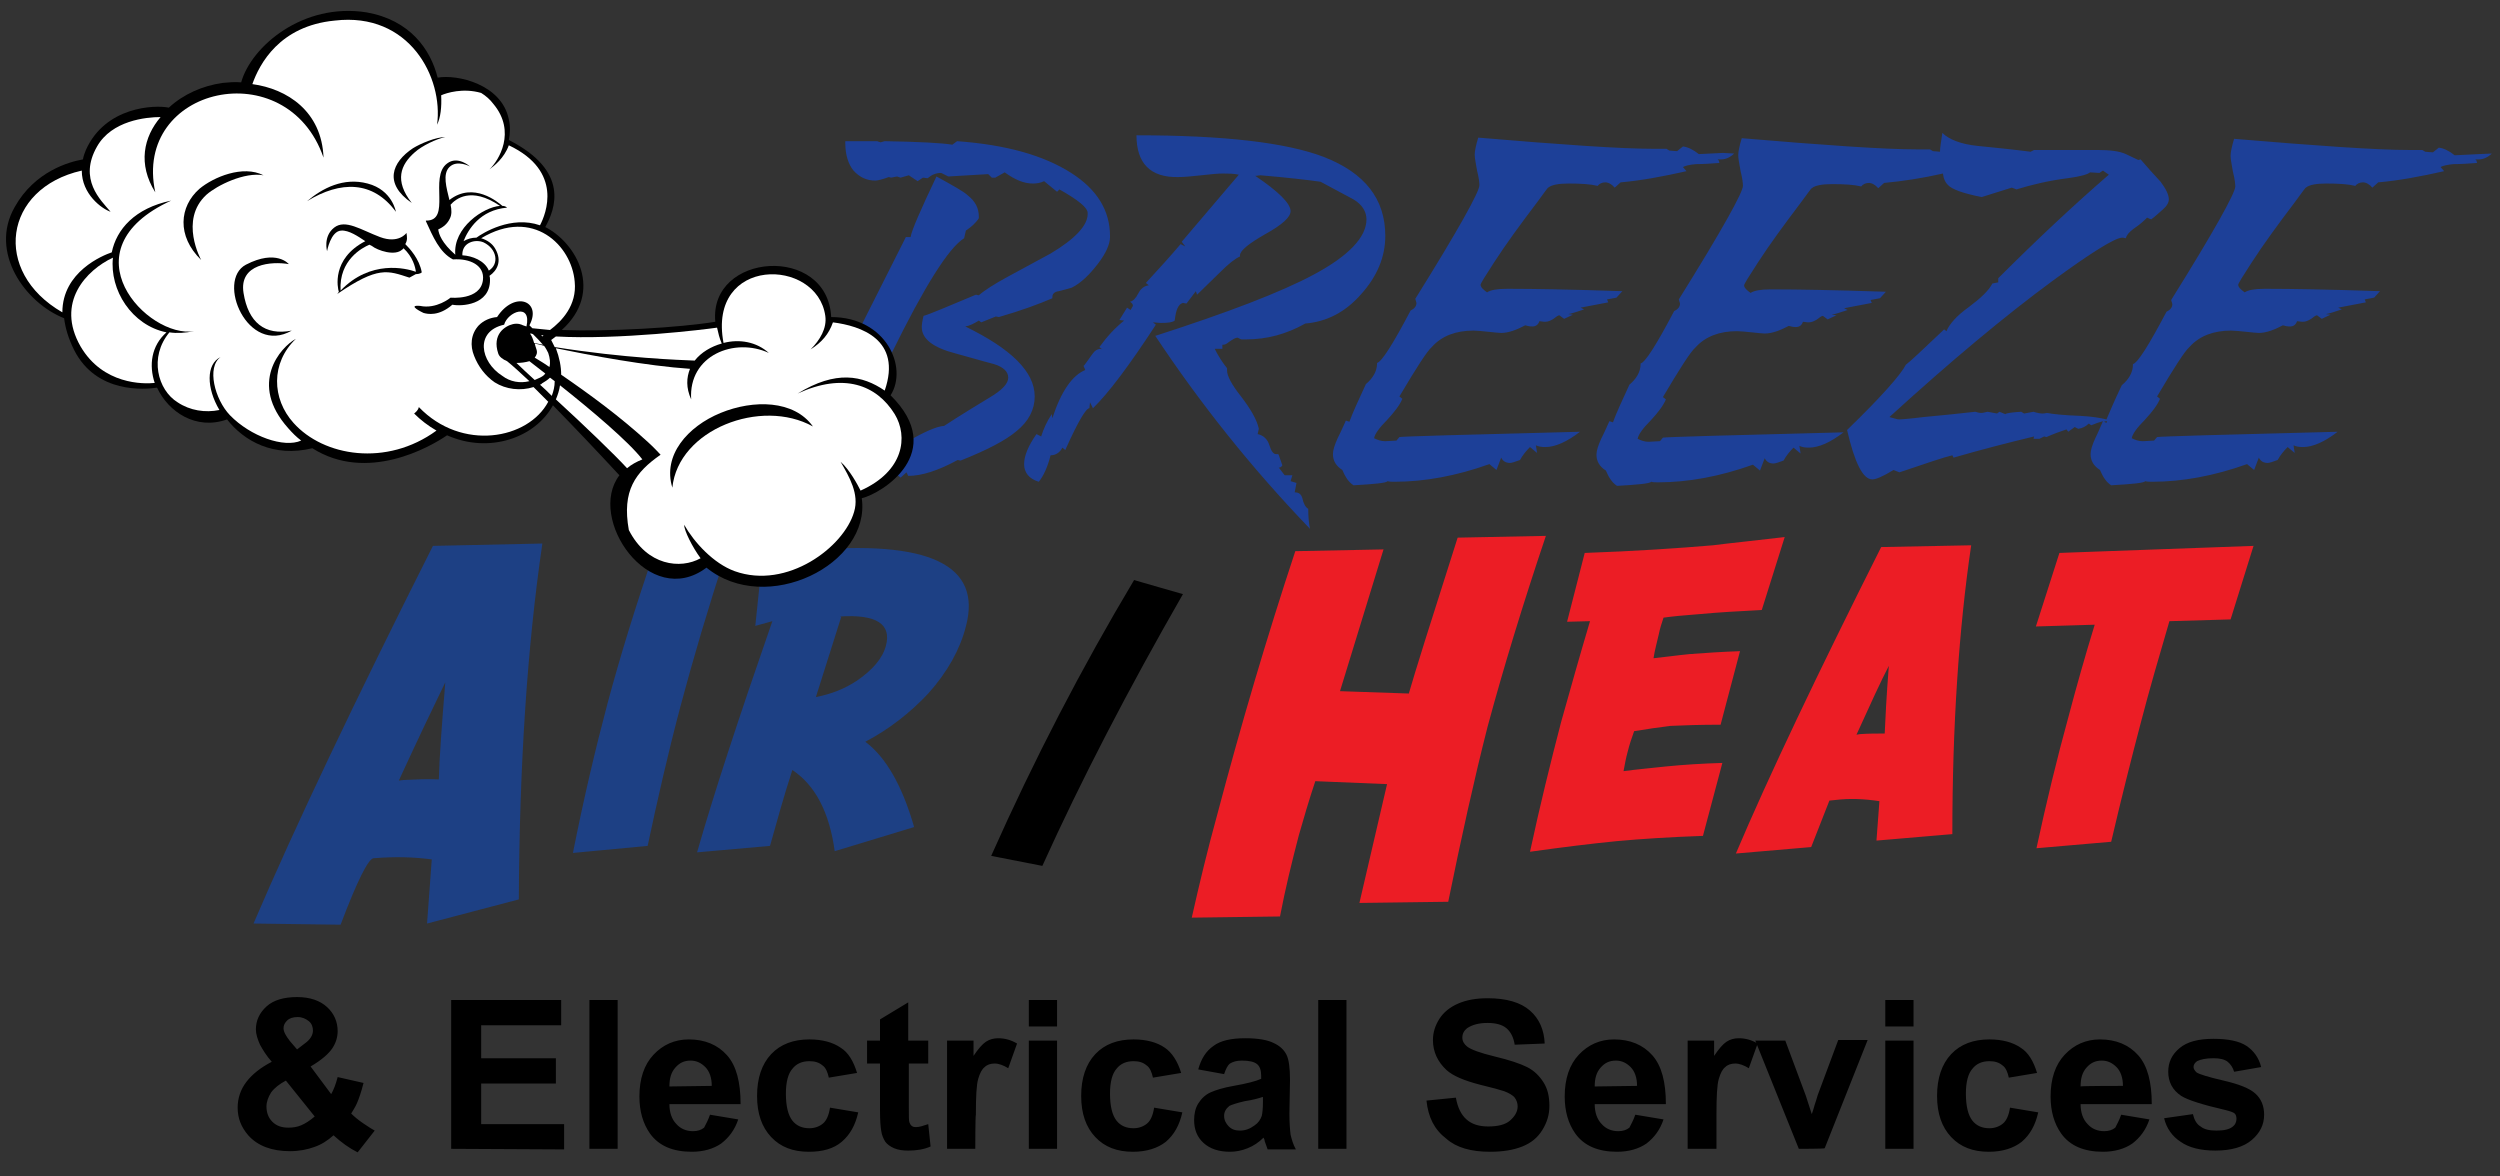 <?xml version="1.0" encoding="utf-8"?>
<!-- Generator: Adobe Illustrator 28.2.0, SVG Export Plug-In . SVG Version: 6.00 Build 0)  -->
<svg version="1.1" id="Layer_1" xmlns="http://www.w3.org/2000/svg" xmlns:xlink="http://www.w3.org/1999/xlink" x="0px" y="0px"
	 viewBox="0 0 425 200" style="enable-background:new 0 0 425 200;" xml:space="preserve">
<rect x="0" y="0" width="425" height="200" fill="#333333" stroke="none"/>
<style type="text/css">
	.st0{fill-rule:evenodd;clip-rule:evenodd;fill:#1D4098;}
	.st1{fill:#1D4084;}
	.st2{fill:#EC1D25;}
	.st3{fill-rule:evenodd;clip-rule:evenodd;}
	.st4{fill-rule:evenodd;clip-rule:evenodd;fill:#FFFFFF;}
</style>
<g id="Logo_00000022530110725726230910000005486819754235999413_">
	<path d="M63.7,192.2l-2.9,3.7c-1.4-0.7-2.8-1.7-4.1-2.9c-1,0.9-2.1,1.6-3.3,2c-1.1,0.4-2.5,0.7-4.1,0.7c-3.1,0-5.5-0.9-7.1-2.7
		c-1.2-1.4-1.8-2.9-1.8-4.7c0-1.6,0.5-3.1,1.5-4.4c1-1.3,2.4-2.4,4.3-3.4c-0.9-1-1.5-2-2-2.9c-0.4-0.9-0.7-1.8-0.7-2.6
		c0-1.5,0.6-2.8,1.8-3.9c1.2-1.1,3-1.6,5.2-1.6c2.2,0,3.9,0.6,5.1,1.7c1.2,1.1,1.8,2.5,1.8,4.1c0,1-0.3,2-0.9,2.9
		c-0.6,0.9-1.8,2-3.7,3.1l3.5,4.7c0.4-0.7,0.8-1.7,1.1-2.9l4.4,1c-0.4,1.6-0.8,2.7-1.1,3.4c-0.3,0.7-0.7,1.3-1,1.8
		c0.5,0.5,1.2,1.1,2.1,1.7C62.7,191.6,63.3,192,63.7,192.2z M50.5,178.4l1.3-1c1-0.7,1.4-1.5,1.4-2.2c0-0.6-0.2-1.2-0.7-1.6
		c-0.5-0.4-1.1-0.7-1.9-0.7c-0.8,0-1.4,0.2-1.8,0.6c-0.4,0.4-0.6,0.8-0.6,1.3c0,0.6,0.4,1.3,1.1,2.2L50.5,178.4z M48.6,183.7
		c-1.1,0.6-1.9,1.2-2.5,2c-0.5,0.8-0.8,1.6-0.8,2.4c0,1,0.3,1.9,1,2.6c0.7,0.7,1.6,1,2.7,1c0.8,0,1.5-0.1,2.2-0.4
		c0.7-0.3,1.5-0.8,2.3-1.5L48.6,183.7z M76.7,195.3V170h18.7v4.3H81.8v5.6h12.7v4.3H81.8v6.9h14.1v4.3L76.7,195.3z M100.2,170h4.8
		v25.3h-4.8V170z M120.7,189.5l4.8,0.8c-0.6,1.8-1.6,3.1-2.9,4.1c-1.3,0.9-3,1.4-5,1.4c-3.2,0-5.6-1-7.1-3.1
		c-1.2-1.7-1.8-3.8-1.8-6.3c0-3,0.8-5.4,2.4-7.1c1.6-1.7,3.6-2.6,6-2.6c2.7,0,4.9,0.9,6.5,2.7c1.6,1.8,2.3,4.6,2.3,8.3h-12.1
		c0,1.4,0.4,2.6,1.2,3.4c0.7,0.8,1.7,1.2,2.8,1.2c0.8,0,1.4-0.2,1.9-0.6C120,191.1,120.4,190.4,120.7,189.5z M121,184.6
		c0-1.4-0.4-2.5-1.1-3.2c-0.7-0.7-1.5-1.1-2.5-1.1c-1.1,0-1.9,0.4-2.6,1.2c-0.7,0.8-1,1.8-1,3.2L121,184.6z M145.7,182.4l-4.8,0.8
		c-0.2-0.9-0.5-1.7-1.1-2.1c-0.6-0.5-1.3-0.7-2.2-0.7c-1.2,0-2.2,0.4-2.9,1.3c-0.7,0.8-1.1,2.2-1.1,4.2c0,2.2,0.4,3.7,1.1,4.6
		c0.7,0.9,1.7,1.3,2.9,1.3c0.9,0,1.7-0.3,2.3-0.8c0.6-0.5,1-1.4,1.2-2.7l4.8,0.8c-0.5,2.2-1.4,3.8-2.8,5s-3.3,1.7-5.6,1.7
		c-2.7,0-4.8-0.8-6.4-2.5c-1.6-1.7-2.4-4-2.4-7c0-3,0.8-5.4,2.4-7.1c1.6-1.7,3.8-2.5,6.5-2.5c2.2,0,4,0.5,5.3,1.4
		C144.2,178.9,145.1,180.4,145.7,182.4z M157.8,176.9v3.9h-3.3v7.4c0,1.5,0,2.4,0.1,2.6c0.1,0.2,0.2,0.5,0.4,0.6
		c0.2,0.2,0.5,0.2,0.8,0.2c0.5,0,1.1-0.2,2-0.5l0.4,3.8c-1.1,0.5-2.4,0.7-3.8,0.7c-0.9,0-1.7-0.1-2.4-0.4c-0.7-0.3-1.2-0.7-1.5-1.1
		c-0.3-0.5-0.6-1.1-0.7-1.9c-0.1-0.6-0.2-1.7-0.2-3.4v-8h-2.2v-3.9h2.2v-3.6l4.8-2.9v6.5C154.5,176.9,157.8,176.9,157.8,176.9z
		 M165.8,195.3H161v-18.4h4.5v2.6c0.8-1.2,1.5-2,2.1-2.4c0.6-0.4,1.3-0.6,2.1-0.6c1.1,0,2.2,0.3,3.2,0.9l-1.5,4.2
		c-0.8-0.5-1.6-0.8-2.3-0.8c-0.7,0-1.3,0.2-1.7,0.6c-0.5,0.4-0.8,1-1.1,2c-0.3,1-0.4,3-0.4,6.1C165.8,189.6,165.8,195.3,165.8,195.3
		z M174.9,174.4V170h4.8v4.5H174.9z M174.9,195.3v-18.4h4.8v18.4H174.9z M200.8,182.4l-4.8,0.8c-0.2-0.9-0.5-1.7-1.1-2.1
		c-0.6-0.5-1.3-0.7-2.2-0.7c-1.2,0-2.2,0.4-2.9,1.3c-0.7,0.8-1.1,2.2-1.1,4.2c0,2.2,0.4,3.7,1.1,4.6c0.7,0.9,1.7,1.3,2.9,1.3
		c0.9,0,1.7-0.3,2.3-0.8c0.6-0.5,1-1.4,1.2-2.7l4.8,0.8c-0.5,2.2-1.4,3.8-2.8,5c-1.4,1.1-3.3,1.7-5.6,1.7c-2.7,0-4.8-0.8-6.4-2.5
		c-1.6-1.7-2.4-4-2.4-7c0-3,0.8-5.4,2.4-7.1c1.6-1.7,3.8-2.5,6.5-2.5c2.2,0,4,0.5,5.3,1.4C199.2,178.9,200.2,180.4,200.8,182.4z
		 M208.1,182.6l-4.4-0.8c0.5-1.8,1.3-3.1,2.6-4c1.2-0.9,3-1.3,5.4-1.3c2.2,0,3.8,0.3,4.8,0.8c1.1,0.5,1.8,1.2,2.2,2
		c0.4,0.8,0.6,2.2,0.6,4.3l-0.1,5.7c0,1.6,0.1,2.8,0.2,3.6c0.2,0.8,0.4,1.6,0.9,2.5h-4.8c-0.1-0.3-0.3-0.8-0.5-1.4
		c0-0.2-0.1-0.4-0.2-0.6c-0.8,0.8-1.7,1.4-2.7,1.8c-1,0.4-2,0.6-3,0.6c-1.9,0-3.4-0.5-4.5-1.5c-1.1-1-1.6-2.3-1.6-3.9
		c0-1,0.2-2,0.7-2.8c0.5-0.8,1.2-1.5,2.1-1.9c0.9-0.4,2.2-0.8,3.9-1.1c2.3-0.4,3.8-0.8,4.7-1.2v-0.5c0-0.9-0.2-1.6-0.7-2
		c-0.5-0.4-1.3-0.6-2.6-0.6c-0.9,0-1.5,0.2-2,0.5C208.7,181.1,208.4,181.7,208.1,182.6z M214.6,186.5c-0.6,0.2-1.6,0.5-3,0.7
		c-1.3,0.3-2.2,0.6-2.6,0.8c-0.6,0.5-0.9,1-0.9,1.7c0,0.7,0.3,1.3,0.8,1.8c0.5,0.5,1.1,0.7,1.9,0.7c0.9,0,1.7-0.3,2.5-0.9
		c0.6-0.4,1-1,1.2-1.6c0.1-0.4,0.2-1.2,0.2-2.4V186.5z M224.1,170h4.8v25.3h-4.8V170z M242.5,187.1l5-0.5c0.3,1.7,0.9,2.9,1.8,3.7
		c0.9,0.8,2.1,1.2,3.7,1.2c1.6,0,2.9-0.3,3.7-1c0.8-0.7,1.3-1.5,1.3-2.4c0-0.6-0.2-1.1-0.5-1.5c-0.3-0.4-1-0.8-1.8-1.1
		c-0.6-0.2-2-0.6-4.1-1.1c-2.7-0.7-4.6-1.5-5.7-2.5c-1.5-1.4-2.3-3.1-2.3-5.1c0-1.3,0.4-2.5,1.1-3.6c0.7-1.1,1.8-2,3.2-2.6
		c1.4-0.6,3-0.9,5-0.9c3.2,0,5.6,0.7,7.2,2.1c1.6,1.4,2.4,3.3,2.5,5.6l-5.1,0.2c-0.2-1.3-0.7-2.2-1.4-2.8c-0.7-0.6-1.8-0.9-3.2-0.9
		c-1.5,0-2.6,0.3-3.5,0.9c-0.5,0.4-0.8,0.9-0.8,1.6c0,0.6,0.3,1.1,0.8,1.5c0.6,0.5,2.2,1.1,4.7,1.7c2.5,0.6,4.3,1.2,5.5,1.8
		c1.2,0.6,2.1,1.5,2.8,2.6c0.7,1.1,1,2.4,1,4c0,1.5-0.4,2.8-1.2,4.1c-0.8,1.3-1.9,2.2-3.4,2.8c-1.5,0.6-3.3,0.9-5.5,0.9
		c-3.2,0-5.7-0.7-7.4-2.2C243.8,192,242.8,189.9,242.5,187.1z M278,189.5l4.8,0.8c-0.6,1.8-1.6,3.1-2.9,4.1c-1.3,0.9-3,1.4-5,1.4
		c-3.2,0-5.6-1-7.1-3.1c-1.2-1.7-1.8-3.8-1.8-6.3c0-3,0.8-5.4,2.4-7.1c1.6-1.7,3.6-2.6,6-2.6c2.7,0,4.9,0.9,6.5,2.7
		c1.6,1.8,2.3,4.6,2.3,8.3h-12.1c0,1.4,0.4,2.6,1.2,3.4c0.7,0.8,1.7,1.2,2.8,1.2c0.8,0,1.4-0.2,1.9-0.6
		C277.3,191.1,277.7,190.4,278,189.5z M278.3,184.6c0-1.4-0.4-2.5-1.1-3.2c-0.7-0.7-1.5-1.1-2.5-1.1c-1.1,0-1.9,0.4-2.6,1.2
		c-0.7,0.8-1,1.8-1,3.2L278.3,184.6z M291.7,195.3h-4.8v-18.4h4.5v2.6c0.8-1.2,1.5-2,2.1-2.4c0.6-0.4,1.3-0.6,2.1-0.6
		c1.1,0,2.2,0.3,3.2,0.9l-1.5,4.2c-0.8-0.5-1.6-0.8-2.3-0.8c-0.7,0-1.3,0.2-1.7,0.6c-0.5,0.4-0.8,1-1.1,2c-0.3,1-0.4,3-0.4,6.1
		V195.3z"/>
	<path d="M305.8,195.3l-7.4-18.4h5.1l3.5,9.4l1,3.1c0.3-0.8,0.4-1.3,0.5-1.6c0.2-0.5,0.3-1,0.5-1.6l3.5-9.4h5l-7.3,18.4
		C310.2,195.3,305.8,195.3,305.8,195.3z M320.5,174.4V170h4.8v4.5H320.5z M320.5,195.3v-18.4h4.8v18.4H320.5z M346.3,182.4l-4.8,0.8
		c-0.2-0.9-0.5-1.7-1.1-2.1c-0.6-0.5-1.3-0.7-2.2-0.7c-1.2,0-2.2,0.4-2.9,1.3c-0.7,0.8-1.1,2.2-1.1,4.2c0,2.2,0.4,3.7,1.1,4.6
		c0.7,0.9,1.7,1.3,2.9,1.3c0.9,0,1.7-0.3,2.3-0.8c0.6-0.5,1-1.4,1.2-2.7l4.8,0.8c-0.5,2.2-1.4,3.8-2.8,5c-1.4,1.1-3.3,1.7-5.6,1.7
		c-2.7,0-4.8-0.8-6.4-2.5c-1.6-1.7-2.4-4-2.4-7c0-3,0.8-5.4,2.4-7.1c1.6-1.7,3.8-2.5,6.5-2.5c2.2,0,4,0.5,5.3,1.4
		C344.8,178.9,345.7,180.4,346.3,182.4z M360.6,189.5l4.8,0.8c-0.6,1.8-1.6,3.1-2.9,4.1c-1.3,0.9-3,1.4-5,1.4c-3.2,0-5.6-1-7.1-3.1
		c-1.2-1.7-1.8-3.8-1.8-6.3c0-3,0.8-5.4,2.4-7.1c1.6-1.7,3.6-2.6,6-2.6c2.7,0,4.9,0.9,6.5,2.7c1.6,1.8,2.3,4.6,2.3,8.3h-12.1
		c0,1.4,0.4,2.6,1.2,3.4c0.7,0.8,1.7,1.2,2.8,1.2c0.8,0,1.4-0.2,1.9-0.6C359.9,191.1,360.3,190.4,360.6,189.5z M360.9,184.6
		c0-1.4-0.4-2.5-1.1-3.2c-0.7-0.7-1.5-1.1-2.5-1.1c-1.1,0-1.9,0.4-2.6,1.2c-0.7,0.8-1,1.8-1,3.2
		C353.6,184.6,360.9,184.6,360.9,184.6z M367.9,190.1l4.9-0.7c0.2,0.9,0.6,1.7,1.3,2.1c0.6,0.5,1.5,0.7,2.7,0.7
		c1.3,0,2.2-0.2,2.8-0.7c0.4-0.3,0.6-0.8,0.6-1.3c0-0.4-0.1-0.7-0.3-0.9c-0.2-0.2-0.8-0.4-1.6-0.6c-3.9-0.9-6.4-1.7-7.5-2.4
		c-1.5-1-2.2-2.4-2.2-4.1c0-1.6,0.6-2.9,1.9-4c1.3-1.1,3.2-1.6,5.8-1.6c2.5,0,4.4,0.4,5.6,1.2c1.2,0.8,2.1,2,2.5,3.6l-4.6,0.8
		c-0.2-0.7-0.6-1.3-1.1-1.7c-0.5-0.4-1.3-0.6-2.4-0.6c-1.3,0-2.2,0.2-2.8,0.5c-0.4,0.3-0.6,0.6-0.6,1c0,0.3,0.2,0.6,0.5,0.9
		c0.4,0.3,2,0.8,4.6,1.4c2.6,0.6,4.4,1.3,5.4,2.2c1,0.9,1.5,2.1,1.5,3.6c0,1.7-0.7,3.1-2.1,4.3c-1.4,1.2-3.5,1.8-6.2,1.8
		c-2.5,0-4.5-0.5-5.9-1.5C369.3,193.2,368.3,191.8,367.9,190.1L367.9,190.1z"/>
	<path class="st0" d="M188.7,40.1v0.2c0,1.2-0.7,2.8-2.1,4.6c-1.4,1.8-2.8,3.2-4.4,4c-0.3,0.1-1,0.3-2.2,0.6c-0.8,0.1-1.1,0.5-1.1,1
		v0.2c-2.3,1-5.3,2.1-9.1,3.2l-0.5-0.1l-2.5,1l-0.4-0.3c-0.8,0.5-1.6,0.9-2.3,1c7.8,3.8,11.8,7.7,11.8,11.9c0,2.2-1,4.2-3.1,5.9
		c-1.9,1.6-5,3.2-9.5,5l-0.5-0.1c-3.3,1.8-6.1,2.7-8.4,2.7l-0.3-0.6l-1,0.9l-1.1-0.9l-1.3,1.2l-1.5-0.7h-0.2c0.2,0-2,0.6-6.5,1.8
		l-0.6-0.6c-0.8,0.4-1.8,0.6-3.1,0.6c-1,0-2.5-0.5-4.6-1.6l0.8-0.8l-0.3-0.4c2.1-4.4,4.3-8.8,6.5-13.1l-0.2-0.6l13-25.8h0.8
		c0.2-1.2,1.7-4.6,4.4-10.3c2.9,1.6,4.7,2.6,5.3,3.2c1.3,1,1.9,2.2,1.9,3.6v0.3c-0.5,0.8-1.3,1.5-2.2,2.1l-0.3,1.3
		c-2.6,1.6-6.7,8.1-12.3,19.5c-0.9,0-1.4,0.5-1.4,1.3l0.1,0.6c-0.6,0.6-1.3,1.7-2,3.1l0.2,0.6l-1.9,2.1c-0.3,0.7-0.9,1.6-1.9,2.6
		c-1,1.1-1.6,1.9-1.8,2.6l0.2,0.7c-0.9,0.4-1.8,1.4-2.6,2.8c-0.9,1.6-1.7,2.7-2.3,3.2c0.7,0.2,1.2,0.4,1.5,0.4
		c0.3,0,0.8-0.2,1.4-0.6c0.6-0.4,1.1-0.6,1.5-0.6l0.2,0.1l0.9-0.4l0.6,0.1l1.1-0.7c1.3-0.2,2.4-0.7,3.5-1.4l0.6,0.3l3.7-1.9l0.8,0.3
		c3-1.7,5.1-2.7,6.5-2.8c0.3-0.2,2.9-1.9,7.7-4.8c2.2-1.3,3.2-2.4,3.2-3.4c0-1-0.8-1.8-2.4-2.3c-0.1,0-2.2-0.6-6.5-1.8
		c-3.9-1-5.8-2.5-5.8-4.5c0-0.4,0.1-1.1,0.3-1.9c1.1-0.3,4.1-1.6,8.9-3.6l0.5,0.1c0.9-0.8,2.6-1.9,5-3.2c3.7-2,6.1-3.3,7.2-3.9
		c4.2-2.5,6.3-4.8,6.3-6.7v-0.2c0-0.9-1.6-2.2-4.8-4l-0.4,0.4l-2.2-1.8c-0.6,0.3-1.3,0.4-1.9,0.4c-1.5,0-3-0.6-4.8-1.9l-1.6,0.9
		h-0.6l-0.6-0.6l-6.8,0.4l-1.2-0.6c-0.9,0-1.6,0.3-2.3,0.9l-0.8-0.1l-0.9,0.6l-1.5-1l-1.4,0.4l-0.6-0.2l-1,0.2l-0.4-0.1
		c-1.1,0.4-1.9,0.6-2.3,0.6c-1.5,0-2.7-0.6-3.7-1.7c-0.9-1.1-1.4-2.7-1.4-4.7V24h5.4l0.6,0.2l0.7-0.2c5.8,0.1,9.7,0.3,11.5,0.6
		l0.8-0.6c8.3,0.6,14.7,2.4,19.4,5.4C186.5,32.2,188.7,35.8,188.7,40.1z M423.6,26.1c-0.6,0.6-1.4,1-2.2,1h-0.6l0.2,0.2l0.1,0.4
		c-1.3,0.1-2.7,0.2-4,0.2c-1.1,0.1-1.9,0.3-2.2,0.5l0.6,0.7c-4,0.9-7.7,1.6-11.2,1.9l-1,0.9c-0.5-0.6-1.1-0.9-1.6-0.9
		c-0.5,0-1,0.2-1.3,0.6c-1.2-0.3-2.8-0.4-4.9-0.4c-1.7,0-2.9,0.2-3.5,0.7c-0.1,0-0.7,0.9-1.9,2.5c-2.8,3.7-5.3,7.1-7.3,10.2
		c-1.5,2.3-2.3,3.6-2.3,3.8c0,0.4,0.4,0.8,1.1,1.3c0.6-0.4,1.7-0.6,3.3-0.6h0.9c3.6,0,9.9,0.1,18.8,0.4l-1,1.1l-1.6,0.3l0.2,0.5
		l-4.7,0.9l0.6,0.3c-1.2,0.4-2.1,0.7-2.7,0.8l0.8,0.1l-1.5,0.7l-0.8-0.6c-0.2,0-0.5,0.2-1,0.6c-0.5,0.3-0.9,0.5-1.4,0.5h-0.2
		l-0.8-0.1c-0.2,0.6-0.6,0.9-1.2,0.9c-0.5,0-0.9-0.1-1.2-0.2c-1.5,0.8-2.9,1.3-4.1,1.3c-0.4,0-1.2-0.1-2.2-0.2
		c-1-0.1-1.9-0.2-2.5-0.2c-3,0-5.4,0.9-7.1,2.8c-0.8,0.7-2.6,3.5-5.5,8.4l0.5,0.4c-0.4,1-1.3,2.2-2.6,3.6c-1.3,1.3-2.1,2.4-2.2,3.1
		c0.6,0.3,1.2,0.5,1.8,0.5h0.2l1.8-0.1l0.5-0.6c0.5-0.1,10.7-0.4,30.7-0.9c-2.2,1.7-4.2,2.6-5.9,2.6c-0.7,0-1.2-0.1-1.6-0.3l0.2,1.3
		l-1.2-1c-0.6,0.6-1.2,1.3-1.7,2.2c-0.8,0.3-1.4,0.5-1.7,0.5c-0.7,0-1.2-0.3-1.5-0.9l-0.8,2.1l-1.2-1c-5.6,2-11,3-16.1,3
		c-0.5,0-0.9,0-1.2-0.1c-0.2,0.3-2.2,0.5-5.8,0.7c-0.8-0.5-1.4-1.4-1.9-2.6c-1.1-0.7-1.6-1.6-1.6-2.7c0-0.7,0.3-1.6,0.8-2.7
		c0.5-1,0.9-2,1.3-2.9c-0.7,0.2-1.3,0.4-2,0.7l-0.4-0.3c-0.5,0.5-1.1,0.8-1.8,0.9l-0.6-0.3l-1.1,0.8l-0.3-0.4
		c-1.2,0.4-2.3,0.8-3.4,1.3l-0.4-0.1l-0.8,0.4h-1l0.1-0.4c-4.6,1.1-9.2,2.3-13.7,3.6l-0.2-0.4c-1.3,0.3-4.3,1.3-9,2.9l-1-0.4
		c-1.8,1.1-3,1.6-3.6,1.6c-1.6,0-3-2.8-4.3-8.4c5.9-5.7,9.2-9.5,10-11.1c0.7-0.5,2.8-2.5,6.5-6l0.4,0.3c0.5-1.2,1.7-2.6,3.8-4.1
		c2-1.5,3.4-2.8,4-4l1-0.2v-0.7c6.6-6.6,12.8-12.4,18.8-17.6l-1-0.7l-0.6,0.4l-1.6-0.1c-0.3,0.3-1.5,0.7-3.8,1
		c-3.2,0.4-6.1,1.1-8.7,1.9l-0.8-0.3l-5.1,1.6c-3.1-0.6-5.1-1.3-5.8-2.1c-0.4-0.4-0.7-1-0.8-1.9c-3.5,0.8-6.8,1.3-10,1.6l-1,0.9
		c-0.5-0.6-1.1-0.9-1.6-0.9s-1,0.2-1.3,0.6c-1.2-0.3-2.8-0.4-4.9-0.4c-1.7,0-2.9,0.2-3.5,0.7c-0.1,0-0.7,0.9-1.9,2.5
		c-2.8,3.7-5.3,7.1-7.3,10.2c-1.5,2.3-2.3,3.6-2.3,3.8c0,0.4,0.4,0.8,1.1,1.3c0.6-0.4,1.7-0.6,3.3-0.6h0.9c3.6,0,9.9,0.1,18.8,0.4
		l-1,1.1l-1.6,0.3l0.2,0.5l-4.7,0.9l0.6,0.3c-1.2,0.4-2.1,0.7-2.7,0.8l0.8,0.1l-1.5,0.7l-0.8-0.6c-0.2,0-0.5,0.2-1,0.6
		c-0.5,0.3-0.9,0.5-1.4,0.5h-0.2l-0.8-0.1c-0.2,0.6-0.6,0.9-1.2,0.9c-0.5,0-0.9-0.1-1.2-0.2c-1.5,0.8-2.9,1.3-4.1,1.3
		c-0.4,0-1.2-0.1-2.2-0.2c-1-0.1-1.9-0.2-2.5-0.2c-3,0-5.4,0.9-7.1,2.8c-0.8,0.7-2.6,3.5-5.5,8.4l0.5,0.4c-0.4,1-1.3,2.2-2.6,3.6
		c-1.3,1.3-2.1,2.4-2.2,3.1c0.6,0.3,1.2,0.5,1.8,0.5h0.2l1.8-0.1l0.5-0.6c0.5-0.1,10.7-0.4,30.7-0.9c-2.2,1.7-4.2,2.6-5.9,2.6
		c-0.7,0-1.2-0.1-1.6-0.3l0.2,1.3l-1.2-1c-0.6,0.6-1.2,1.3-1.7,2.2c-0.8,0.3-1.4,0.5-1.7,0.5c-0.7,0-1.2-0.3-1.5-0.9l-0.8,2.1
		l-1.2-1c-5.6,2-11,3-16.1,3c-0.5,0-0.9,0-1.2-0.1c-0.2,0.3-2.2,0.5-5.8,0.7c-0.8-0.5-1.4-1.4-1.9-2.6c-1.1-0.7-1.6-1.6-1.6-2.7
		c0-0.7,0.3-1.6,0.8-2.7c0.8-1.6,1.2-2.6,1.4-3l0.6,0.2c0.5-1.4,1.5-3.6,2.8-6.4c1.2-1,1.9-2.2,1.9-3.5v-0.1
		c0.8-0.2,2.7-3.2,5.7-8.9c0.6-0.3,1-0.7,1-1.3l-0.2-0.7c7.3-11.7,10.9-18.2,10.9-19.3c0-0.5-0.1-1.3-0.4-2.5
		c-0.2-1.2-0.4-2.1-0.4-2.7c0-0.6,0.2-1.6,0.6-2.9c14.2,1.2,24.2,1.9,29.8,1.9h2.2l0.5,0.3l1.2,0.1c0-0.7,0.2-1.8,0.4-3.2
		c1.1,1.1,3.1,1.9,5.9,2.2c3,0.3,6,0.6,9.1,1l0.6-0.3h10.7c2.2,0,3.8,0.2,4.9,0.7l2.1,1l0.4-0.1c1.1,1.3,2.2,2.5,3.4,3.8
		c0.9,1.2,1.4,2.2,1.4,3c0,0.5-0.3,1.1-1,1.7c-0.7,0.6-1.3,1.2-2,1.7L365,37c-0.4,0.4-1.1,1.1-2.3,1.9c-0.8,0.6-1.2,1.1-1.3,1.6
		l-0.5-0.1h-0.1c-1.2,0-5.1,2.4-11.8,7.3c-8.3,6.1-17.6,13.9-27.8,23.2c0.8,0.2,1.3,0.4,1.6,0.4c0.4,0,1.8-0.1,4.2-0.4
		c3.2-0.3,6.2-0.6,8.8-0.9c0.3,0.1,0.7,0.2,1,0.2c0.3,0,0.6-0.1,1.1-0.2l1.6,0.3l0.4-0.3l1,0.4c0.3-0.2,1.2-0.3,2.7-0.4l0.5,0.3
		l1.6-0.3c0.6,0.2,1.2,0.3,1.5,0.3c0.1,0,0.4,0,0.8-0.1c1,0.2,2.9,0.4,5.7,0.5c1.8,0.1,3.2,0.3,4.4,0.6c0.6-1.4,1.4-3.3,2.6-5.8
		c1.2-1,1.9-2.2,1.9-3.5v-0.1c0.8-0.2,2.7-3.2,5.7-8.9c0.6-0.3,1-0.7,1-1.3l-0.2-0.7c7.3-11.7,10.9-18.2,10.9-19.3
		c0-0.5-0.1-1.3-0.4-2.5c-0.2-1.2-0.4-2.1-0.4-2.7c0-0.6,0.2-1.6,0.6-2.9c14.2,1.2,24.2,1.9,29.8,1.9h2.2l0.5,0.3l1.3,0.1l1-0.8
		c0.8,0.1,1.7,0.5,2.7,1.3l4.1-0.2L423.6,26.1L423.6,26.1z M357.7,71.7l0.4,0.2l0.1-0.3C358.1,71.6,357.9,71.6,357.7,71.7z
		 M294.8,26.1c-0.6,0.6-1.4,1-2.2,1h-0.6l0.2,0.2l0.1,0.4c-1.3,0.1-2.7,0.2-4,0.2c-1.1,0.1-1.9,0.3-2.2,0.5l0.6,0.7
		c-4,0.9-7.7,1.6-11.2,1.9l-1,0.9c-0.5-0.6-1.1-0.9-1.6-0.9c-0.5,0-1,0.2-1.3,0.6c-1.2-0.3-2.8-0.4-4.9-0.4c-1.7,0-2.9,0.2-3.5,0.7
		c-0.1,0-0.7,0.9-1.9,2.5c-2.8,3.7-5.3,7.1-7.3,10.2c-1.5,2.3-2.3,3.6-2.3,3.8c0,0.4,0.4,0.8,1.1,1.3c0.6-0.4,1.7-0.6,3.3-0.6h0.9
		c3.6,0,9.9,0.1,18.8,0.4l-1,1.1l-1.6,0.3l0.2,0.5l-4.7,0.9l0.6,0.3c-1.2,0.4-2.1,0.7-2.7,0.8l0.8,0.1l-1.5,0.7l-0.8-0.6
		c-0.2,0-0.5,0.2-1,0.6c-0.5,0.3-0.9,0.5-1.4,0.5h-0.2l-0.8-0.1c-0.2,0.6-0.6,0.9-1.2,0.9c-0.5,0-0.9-0.1-1.2-0.2
		c-1.5,0.8-2.9,1.3-4.1,1.3c-0.4,0-1.2-0.1-2.2-0.2c-1-0.1-1.9-0.2-2.5-0.2c-3,0-5.4,0.9-7.1,2.8c-0.8,0.7-2.6,3.5-5.5,8.4l0.5,0.4
		c-0.4,1-1.3,2.2-2.6,3.6c-1.3,1.3-2.1,2.4-2.2,3.1c0.6,0.3,1.2,0.5,1.8,0.5h0.2l1.8-0.1l0.5-0.6c0.5-0.1,10.7-0.4,30.7-0.9
		c-2.2,1.7-4.2,2.6-5.9,2.6c-0.7,0-1.2-0.1-1.6-0.3l0.2,1.3l-1.2-1c-0.6,0.6-1.2,1.3-1.7,2.2c-0.8,0.3-1.4,0.5-1.7,0.5
		c-0.7,0-1.2-0.3-1.5-0.9l-0.8,2.1l-1.2-1c-5.6,2-11,3-16.1,3c-0.5,0-0.9,0-1.2-0.1c-0.2,0.3-2.2,0.5-5.8,0.7
		c-0.8-0.5-1.4-1.4-1.9-2.6c-1.1-0.7-1.6-1.6-1.6-2.7c0-0.7,0.3-1.6,0.8-2.7c0.8-1.6,1.2-2.6,1.4-3l0.6,0.2c0.5-1.4,1.5-3.6,2.8-6.4
		c1.2-1,1.9-2.2,1.9-3.5v-0.1c0.8-0.2,2.7-3.2,5.7-8.9c0.6-0.3,1-0.7,1-1.3l-0.2-0.7c7.3-11.7,10.9-18.2,10.9-19.3
		c0-0.5-0.1-1.3-0.4-2.5c-0.2-1.2-0.4-2.1-0.4-2.7c0-0.6,0.2-1.6,0.6-2.9c14.2,1.2,24.2,1.9,29.8,1.9h2.2l0.5,0.3l1.3,0.1l1-0.8
		c0.8,0.1,1.7,0.5,2.7,1.3l4.1-0.2L294.8,26.1L294.8,26.1z M193.2,23c14.7,0,25.4,1.2,31.9,3.7c6.9,2.7,10.4,7.1,10.4,13.4
		c0,3.6-1.4,6.9-4.1,9.9c-2.7,3.1-5.9,4.7-9.5,5c-3.2,1.8-6.5,2.7-10.1,2.7H211l-0.6-0.3c-0.4,0-0.8,0.3-1.3,0.6
		c-0.5,0.4-0.8,0.6-1.1,0.6h-0.2v0.7h-1.3c0.6,1.2,1.3,2.3,2.1,3.3v0.4c0,0.9,0.8,2.4,2.3,4.3c1.7,2.2,2.8,4.1,3.1,5.6l-0.2,0.9
		c1,0.2,1.7,0.9,2,1.9c0.3,1,0.7,1.5,1.1,1.5h0.4c0.1,0.1,0.3,0.8,0.7,1.9c-0.1,0.2-0.3,0.4-0.6,0.4l1,1.3h1.3l-0.3,1l1,0.3
		l-0.3,1.6c0.7,0,1.1,0.3,1.3,1c0.2,0.9,0.5,1.5,1,1.8c0,1.3,0.1,2.4,0.3,3.4c-10.1-10.5-18.8-21.5-26.3-32.8
		c12.4-4,21.3-7.4,26.9-10.4c6-3.2,9-6.4,9-9.4c0-1.3-0.7-2.5-2.2-3.4c-1.9-1-3.7-2-5.6-3c-2.1-0.3-5.5-0.7-10.2-1.1l-0.9,0.1
		c4,2.7,6,4.7,6,6c0,1-1.4,2.3-4.3,3.9c-2.8,1.6-4.3,2.8-4.3,3.6v0.2c-0.9,0.4-2,1.3-3.3,2.6l-4,3.9l-0.2-0.6l-1.6,2.1l-0.6-0.1
		c-0.8,0.2-1.2,1.2-1.4,3c-0.4,0.3-1.1,0.4-2.3,0.4c0.1,0-0.4,0-1.4-0.1l0.5,0.4c-4.5,6.9-8.1,11.7-10.7,14.2l-0.5-1l-0.1,1
		c-0.6,0-2,2.4-4.1,7.1l-0.5-0.4c-0.4,0.8-1.1,1.3-2,1.3c-0.5,2-1.2,3.5-2,4.5c-1.7-0.5-2.5-1.6-2.5-3c0-1.4,0.7-3.1,2.1-5.1
		l0.8,0.4c0.4-1.3,1-2.6,1.8-3.8l0.1,0.7c1.5-4.6,3.4-7.3,5.6-8.2l-0.3-0.7c0.2-0.1,0.6-0.8,1.5-2c0.4-0.6,0.9-0.9,1.5-0.9l0.2,0.1
		l-0.5-0.4c1.3-1.8,2.7-3.3,4.2-4.5l-0.8-0.1l1.3-2.1l0.6,0.4l0.4-0.7c0-0.3-0.2-0.5-0.5-0.7c0.5-0.1,1-0.6,1.4-1.4
		c0.4-0.8,1-1.3,1.8-1.4l-0.5-0.4c2.3-2.5,4.3-4.7,5.9-6.6l0.8,0.4l-0.6-0.8l9.7-11.4c-0.9-0.2-1.8-0.2-2.7-0.2
		c-0.8,0-2,0.1-3.7,0.3c-1.7,0.2-3,0.3-3.9,0.3C195.6,30.2,193.2,27.8,193.2,23z"/>
	<path class="st1" d="M88.2,152.9l-15.6,4.1l0.8-10.9c-3-0.4-6.2-0.5-9.9-0.2c-0.9,0.1-2.8,3.9-5.6,11.3L43.1,157
		c7.1-16.6,17.3-38,30.5-64.2l18.6-0.4C89.6,110.2,88.3,130.3,88.2,152.9z M74.6,132.5c0.1-3.7,0.5-9.2,1.1-16.5
		c-1.8,3.7-4.5,9.3-7.9,16.7l0.8-0.1C70.7,132.5,72.7,132.4,74.6,132.5z M123.6,93.5c-3.2,9.8-5.8,18.6-7.9,26.5
		c-2.1,7.9-3.9,15.8-5.6,23.8L97.4,145c1.8-9.1,3.8-17.6,5.9-25.5c2.1-7.8,4.7-16.3,7.9-25.6L123.6,93.5z M155.4,140.6l-13.5,4.1
		c-0.9-6.6-3.3-11.2-7.2-13.8c-1.4,4.3-2.6,8.6-3.8,12.9l-12.4,1.1c2.8-9.8,7.1-22.9,12.8-39.3l-2.9,0.8l1.2-11.5
		c3-0.8,5.5-1.2,7.3-1.3c21-1.9,30.1,2.4,27.3,12.9c-1,3.9-3.1,7.7-6.4,11.4c-3.1,3.3-6.7,6.1-10.7,8.2
		C150.6,128.7,153.4,133.6,155.4,140.6z M150.6,109.8c1-3.7-1.6-5.4-7.8-5l0.2,0.1l-4.3,13.6c2.6-0.5,4.9-1.4,7-2.8
		C148.3,113.9,150,112,150.6,109.8z"/>
	<path d="M201.1,101c-9.3,16.2-17.3,31.6-23.9,46.2l-8.7-1.7c7.3-16.4,15.4-32,24.3-46.9C192.7,98.6,201.1,101,201.1,101z"/>
	<path class="st2" d="M246.2,153.3l-15.1,0.2l4.7-20.2l-12.2-0.5c-1.1,3.3-2,6.4-2.8,9.2c-1.2,4.6-2.3,9.1-3.2,13.8l-15,0.2
		c1.3-5.8,2.7-11.6,4.3-17.4c4.1-15.5,8.5-30.4,13.3-44.9l15-0.3l-7.4,24.1l11.7,0.4c1-3.5,3.8-12.4,8.3-26.5l15-0.3
		c-3.9,11.6-7.2,22.4-9.9,32.4C250.6,132.5,248.4,142.5,246.2,153.3z M303.4,91.3l-3.9,12.4c-3.9,0.2-7.4,0.4-10.6,0.7
		c-2.7,0.2-4.7,0.4-6.1,0.6c-0.3,0.9-0.6,1.8-0.8,2.8c-0.3,1.4-0.7,2.7-0.9,4.1c2-0.2,4-0.5,6.1-0.7c2.7-0.2,5.5-0.4,8.6-0.5
		l-3.3,12.5c-3.4,0-6.3,0.1-8.5,0.2c-1.7,0.2-3.8,0.5-6.2,0.9c-0.4,1.1-0.8,2.3-1.1,3.5c-0.3,1.1-0.5,2.2-0.7,3.3
		c2.1-0.3,4.5-0.5,7.2-0.8c3-0.3,6.2-0.5,9.6-0.6l-3.3,12.4c-5.6,0.2-10.4,0.5-14.7,0.9c-4.1,0.4-9,1-14.7,1.8
		c1.7-7.9,3.5-15.2,5.3-22.1c1.6-5.7,3.2-11.4,4.9-17.1l-3.9,0.1l3-11.7c8.6-0.3,15.9-0.8,21.8-1.3
		C294.3,92.3,298.4,91.9,303.4,91.3z M331.9,141.8l-12.9,1.1l0.5-6.7c-2.6-0.4-5.1-0.5-7.5-0.2l-1,0.1l-3.1,7.9l-12.8,1.1
		c5.6-13.2,13.9-30.6,24.7-52.1l15.3-0.3C333,107,331.9,123.4,331.9,141.8z M320.4,124.7c0.1-2.5,0.3-6.3,0.7-11.5
		c-1.3,2.5-3.1,6.4-5.5,11.7l0.6-0.1C317.6,124.7,319,124.7,320.4,124.7z M383.1,92.8l-3.9,12.5l-10.4,0.3
		c-1.7,5.8-3.4,11.6-4.9,17.4c-1.5,5.7-3.2,12.4-5,20.1l-12.7,1.1c1.7-7.9,3.5-15.3,5.4-22.2c1.4-5.3,2.9-10.6,4.5-15.8l-10,0.3
		l4-12.5C350,94,383.1,92.8,383.1,92.8z"/>
	<path class="st3" d="M10.9,54.1c0.2,1.6,0.7,3.4,1.7,5.4c3.8,7.5,12.1,6.7,14.1,6.4c1.9,4.1,6.6,7.3,11.9,5.4
		c2.9,3.7,7.9,6.5,14.5,4.9c9.3,5.9,20-0.2,22.9-2.2c7.2,3.2,15,0.4,18-5.1c3.8,3.9,7.6,7.9,11.3,11.9c-5.6,7.3,5.1,23,14.8,15.7
		c10.2,8.3,28-0.6,26.4-11.8c3.4-0.8,14.7-7.8,4.9-17.5c3-4.7-0.7-13.3-10.1-13.3c-0.6-12.4-20.8-11-19.7,0.8
		c-6.1,1-18.2,1.7-26.1,1.4c7.2-6.5,2.5-14.8-2.8-17.5c1.7-3.1,4.2-9.5-6.2-14.8c0.2-1,0.3-2.2,0-3.5c-1.2-6-8.8-7.7-12.1-7.1
		c-1.2-4.8-4.7-9.8-12.1-11.1C51.5,0.4,42.7,7.9,41,14c-1.1-0.1-2.1,0-3.2,0.1c-3.4,0.5-6.6,1.9-9.1,4.2c-2.4-0.5-10.8-0.2-14.1,7.2
		c-0.2,0.5-0.4,1-0.5,1.6c-2.3,0.4-8.2,2-11.6,8.1C-1.9,42.9,4.3,51.5,10.9,54.1z"/>
	<path class="st4" d="M110.2,75.2c-4.8-4.4-10-8.2-14.8-11.5c0-1.4-0.3-2.9-0.9-4.5c5.8,1.2,15.4,3,22.8,3.5
		c-0.6,1.5-0.7,3.2,0.2,5.2c-0.5-7.5,7.4-10.6,13.2-7.9c-2.1-1.9-5-2.4-7.7-1.7c-2.8-14.8,15.9-14.6,17.3-4.6
		c0.3,2.1-0.9,4.1-2.5,5.7c1.9-1.2,3.1-2.6,3.8-4.6c4.7,0.6,11.8,2.9,8.8,11.6c-3.8-2.6-8.3-3.5-14.8,0.5c7.8-3.6,13.4-1.5,16.5,3.5
		c2.3,3.8,1.6,9.7-5.8,13c-0.5-1-1.9-3.6-3.4-4.9c1.5,2.6,3.2,5.5,2.3,8.5c-1.7,6-11.4,13.3-20.3,10.1c-3.6-1.3-6.9-4.9-8.6-7.9
		c0,1,1.4,3.8,2.8,5.7c-3.4,1.9-9.1,1.3-12.2-4.8c-1.2-6.7,1.1-9.8,5.4-12.8l0,0h0l0,0C111.9,76.9,111.3,76.2,110.2,75.2L110.2,75.2
		L110.2,75.2z"/>
	<path class="st3" d="M114.3,82.9c-1.7-5.5,2.6-10.4,8.2-12.7c5.6-2.3,12.5-2.2,15.7,2.3C129.4,67.6,115.3,73,114.3,82.9z"/>
	<path class="st4" d="M106.6,79.6c0.7-0.6,1.6-1.1,2.6-1.5c-2.3-3-8.7-8.4-14-12.6c-0.1,0.8-0.4,1.7-0.7,2.4
		C99.3,72.3,104.6,77.4,106.6,79.6z M75,16.2c0.9-0.4,3.7-1.3,6.8-0.4c0.8,0.5,1.5,1.1,2.1,1.9c3.9,4.7,0.9,9.6-0.7,11.1
		c0.8-0.6,2.5-1.9,3.3-4.1c9.3,4.4,6.3,11.7,5.3,13.6c-4.9-1.7-9.7,1.3-10.8,2.1c-0.8,0-1.5,0.2-2.2,0.6c0.8-2,2.8-5.3,7.4-5.7
		C86,35.1,85.7,35,85.4,35c-0.7-0.6-4.9-4.2-9-1c-0.5-2.1-1.2-4.4,0-5.6c1.3-1.3,3.5-0.1,3.5-0.1s-2.1-1.9-3.9-0.5
		c-3.1,2.3,0.8,9.8-3.6,9.7l0,0l0,0h0l0,0.1c1.2,2.6,2.3,5.3,4.6,6.5c2.9-0.2,5.4,1,5.1,3.5c-0.4,3.5-5.5,3-5.5,3s-2.4,2-5.2,1.4
		c-2.4-0.2,0.6,1.2,0.6,1.2c0.7,0.2,2.6,0.6,4.9-1.4c1.5,0.3,6.4,0.1,6.4-4.2c0-0.2,0-0.5-0.1-0.7c1.3-0.9,2.2-2.5,1-4.6
		c-0.5-0.9-1.4-1.5-2.4-1.8c8.8-5.3,15.4,1.2,15.9,7.4c0.4,4-2.2,6.7-4.2,8.2c-1-0.1-2-0.2-3-0.3c-0.2-0.2-0.3-0.3-0.5-0.5
		c2.2-4.1-2.5-6-5.5-1.4c-1.2,0.1-2.3,0.6-3.1,1.4c-1.4,1.5-1.5,3.5-0.8,5.2c0.7,1.8,1.9,3.4,3.5,4.5c1.9,1.2,4.4,1.5,6.6,0.8
		c0.8,0.8,1.6,1.6,2.5,2.5c-3.4,6.4-14.7,8.5-22,0.9c-0.1,0.6-0.8,1.1-0.8,1.1c1.1,1.1,2.4,2.1,3.8,2.9c-8.5,6.2-19.2,4.4-24.3-1.3
		c-3.7-4.1-3.9-10.2,0.4-14.3c-2.6,1.4-8.1,7.6-1.3,15.2c0.7,0.8,1.4,1.5,2.2,2.1c-2.9,1.3-8.6-0.7-12.1-4.3c-2.6-2.7-4-8.2-1.6-9.9
		c-2.5,1.2-2.4,5.3-0.2,9c-2.4,0.5-5,0.1-7.1-1.3c-3.4-2.1-4.9-7.7-1.4-11.9c1.3,0.2,2.7,0.1,4.2-0.2c-7.9,1.3-22.2-13.8-3.9-22.2
		c-6.2,1.3-9.3,4.9-10.1,8.8c-1.5,0.5-8.4,3.3-8.4,10.2C-1.4,46.2,0.6,32,13.9,29c0,4,3.4,6.5,4.9,7c-1.7-2-5.5-5.5-2.3-11.1
		c2.5-4.4,8.3-5,10.8-5c-2.9,3.4-3.9,8-0.9,12.8c-3.9-18,22.4-23.9,28.6-5.9c-0.3-7.9-6.2-11.7-12.1-12.5c1.2-3.4,4.6-9.9,14-10.8
		C69.6,2,75.4,13.2,74.3,21.2C74.9,20,75.1,18.2,75,16.2z"/>
	<path class="st4" d="M91.8,65.4c0.7,0.6,1.3,1.2,2,1.9c0.3-0.8,0.5-1.6,0.5-2.5l-0.8-0.6c-0.4,0.4-0.9,0.7-1.4,1
		C92.1,65.3,92,65.3,91.8,65.4z M19.2,43.8c-0.6,5.5,3.2,11.5,9.1,12.7c-2.6,2.3-3,5.6-2,8.6c-1.9,0.2-8.8,0.3-12.6-6.2
		C9.4,51.4,14.7,45.9,19.2,43.8z M90,64.8c-1.5-1.4-2.8-2.6-3.8-3.4c-0.7-0.3-1.3-0.7-1.5-1.3c-1.1-3.3,1.2-4.7,2.5-5
		c0.9-0.2,1.5,0.1,1.7,0.2c0.2,0.1,0.4,0.1,0.6,0.2l0,0c0.9-4.1-3.2-2.5-3.8-0.3c-5,1.1-4.1,6.3-0.3,8.7
		C86.7,64.9,88.4,65.2,90,64.8z"/>
	<path class="st4" d="M87.8,61.7c0.8,0.8,1.9,1.8,3.1,2.9c0.3-0.1,0.6-0.3,0.9-0.4c0.4-0.2,0.7-0.4,0.9-0.7
		c-0.9-0.7-1.8-1.4-2.7-2.1C89.3,61.6,88.6,61.7,87.8,61.7z M93.4,62.4c-0.8-0.6-1.7-1.1-2.5-1.6c0.3-0.4,0.5-0.8,0.3-1.4
		c-0.1-0.3-0.2-0.6-0.3-1c0.4,0.1,1,0.2,1.6,0.4c0.3,0.4,0.5,0.8,0.7,1.2C93.5,60.9,93.6,61.7,93.4,62.4z M118.1,61.3
		c-2.4-0.1-11.9-0.4-23.8-2.3c-0.2-0.4-0.4-0.8-0.6-1.2c0.3-0.2,0.5-0.4,0.8-0.6c10.7,0.6,25.4-1.2,27.4-1.5
		c0.2,0.9,0.4,1.8,0.8,2.7C120.9,58.9,119.2,59.9,118.1,61.3z M92.3,58.6c-0.5-0.1-1-0.2-1.5-0.3c-0.2-0.7-0.4-1.2-0.7-1.6
		c0.2,0,0.3,0,0.5,0.1C91.2,57.4,91.8,58,92.3,58.6z M92.4,57c-0.1,0-0.3,0-0.4,0l0.2,0.2L92.4,57z"/>
	<path class="st3" d="M49.1,44.9c0,0-2.1-2.6-7.3,0.1c-5.1,2.7,0.3,15.5,7.8,11.2c-4.6,0.9-7.4-1.4-8.2-6.4S46.2,44.4,49.1,44.9z
		 M57.6,49.6c-0.2-0.6-1.3-5.6,4.5-8.6c-1.2-0.8-2.8-1.9-4.1-1.8c-1.8,0.1-2.4,3.5-2.4,3.5s-0.7-2.5,1.2-4c1.9-1.5,4.6,0.4,7.8,1.6
		c3.2,1.2,4.5-0.7,4.5-0.7c0.1,0.7,0.2,1.2-0.2,1.9c0.7,0.7,2.4,2.5,2.8,4.8c-0.3,0.3-0.9,0.3-1,0.3l-1.1,0.6
		c-3.7-1.2-5.3-2-12.3,2.8C57.4,49.9,57.5,49.8,57.6,49.6z"/>
	<path class="st4" d="M62.8,41.6c-1.2,0.5-5.2,2.6-4.9,7.8c5.1-5.3,11.1-3.8,12.8-3.2c-0.1-0.8-0.5-2.5-2.1-4
		c-0.1,0.1-0.1,0.2-0.2,0.2c-1.2,1.2-4.2,0.2-5.2-0.6L62.8,41.6z M78.6,43.4c-0.1-2.2,2.2-2.8,3.6-2.2c2.3,1.1,2.7,3.7,0.9,4.8
		C82.4,44.3,80.3,43.5,78.6,43.4z"/>
	<path class="st3" d="M34.2,44.2c0,0-3.8-6.8,0.9-11.1c1.8-1.6,6.5-3.9,9.7-3.3c-3.5-1.8-8.5,0.3-10.9,2.3
		C30.5,35.1,30,40.1,34.2,44.2L34.2,44.2z"/>
	<path class="st4" d="M76.6,34.8c0.8-0.9,3.4-3.2,8.4,0.2c-2.8,0.2-8,3.7-7.6,8.3c-2.3-2-2.8-3.5-2.9-4.3c0.9-0.4,1.6-1,2-1.9
		C76.8,36.5,76.8,35.7,76.6,34.8z"/>
	<path class="st3" d="M67.3,36c0,0-0.6-3.7-4.8-4.8c-4.1-1.1-7.7,0.8-10.3,3C57.9,30.7,63.4,30.7,67.3,36z M70,34.5
		c-3-3.8-1.9-6.5,0.5-8.6c1.2-1.1,3.7-2.3,5.2-2.6c-1.6,0-4.2,1.1-5.5,1.9C66.6,27.6,65.2,31.2,70,34.5z"/>
</g>
</svg>
